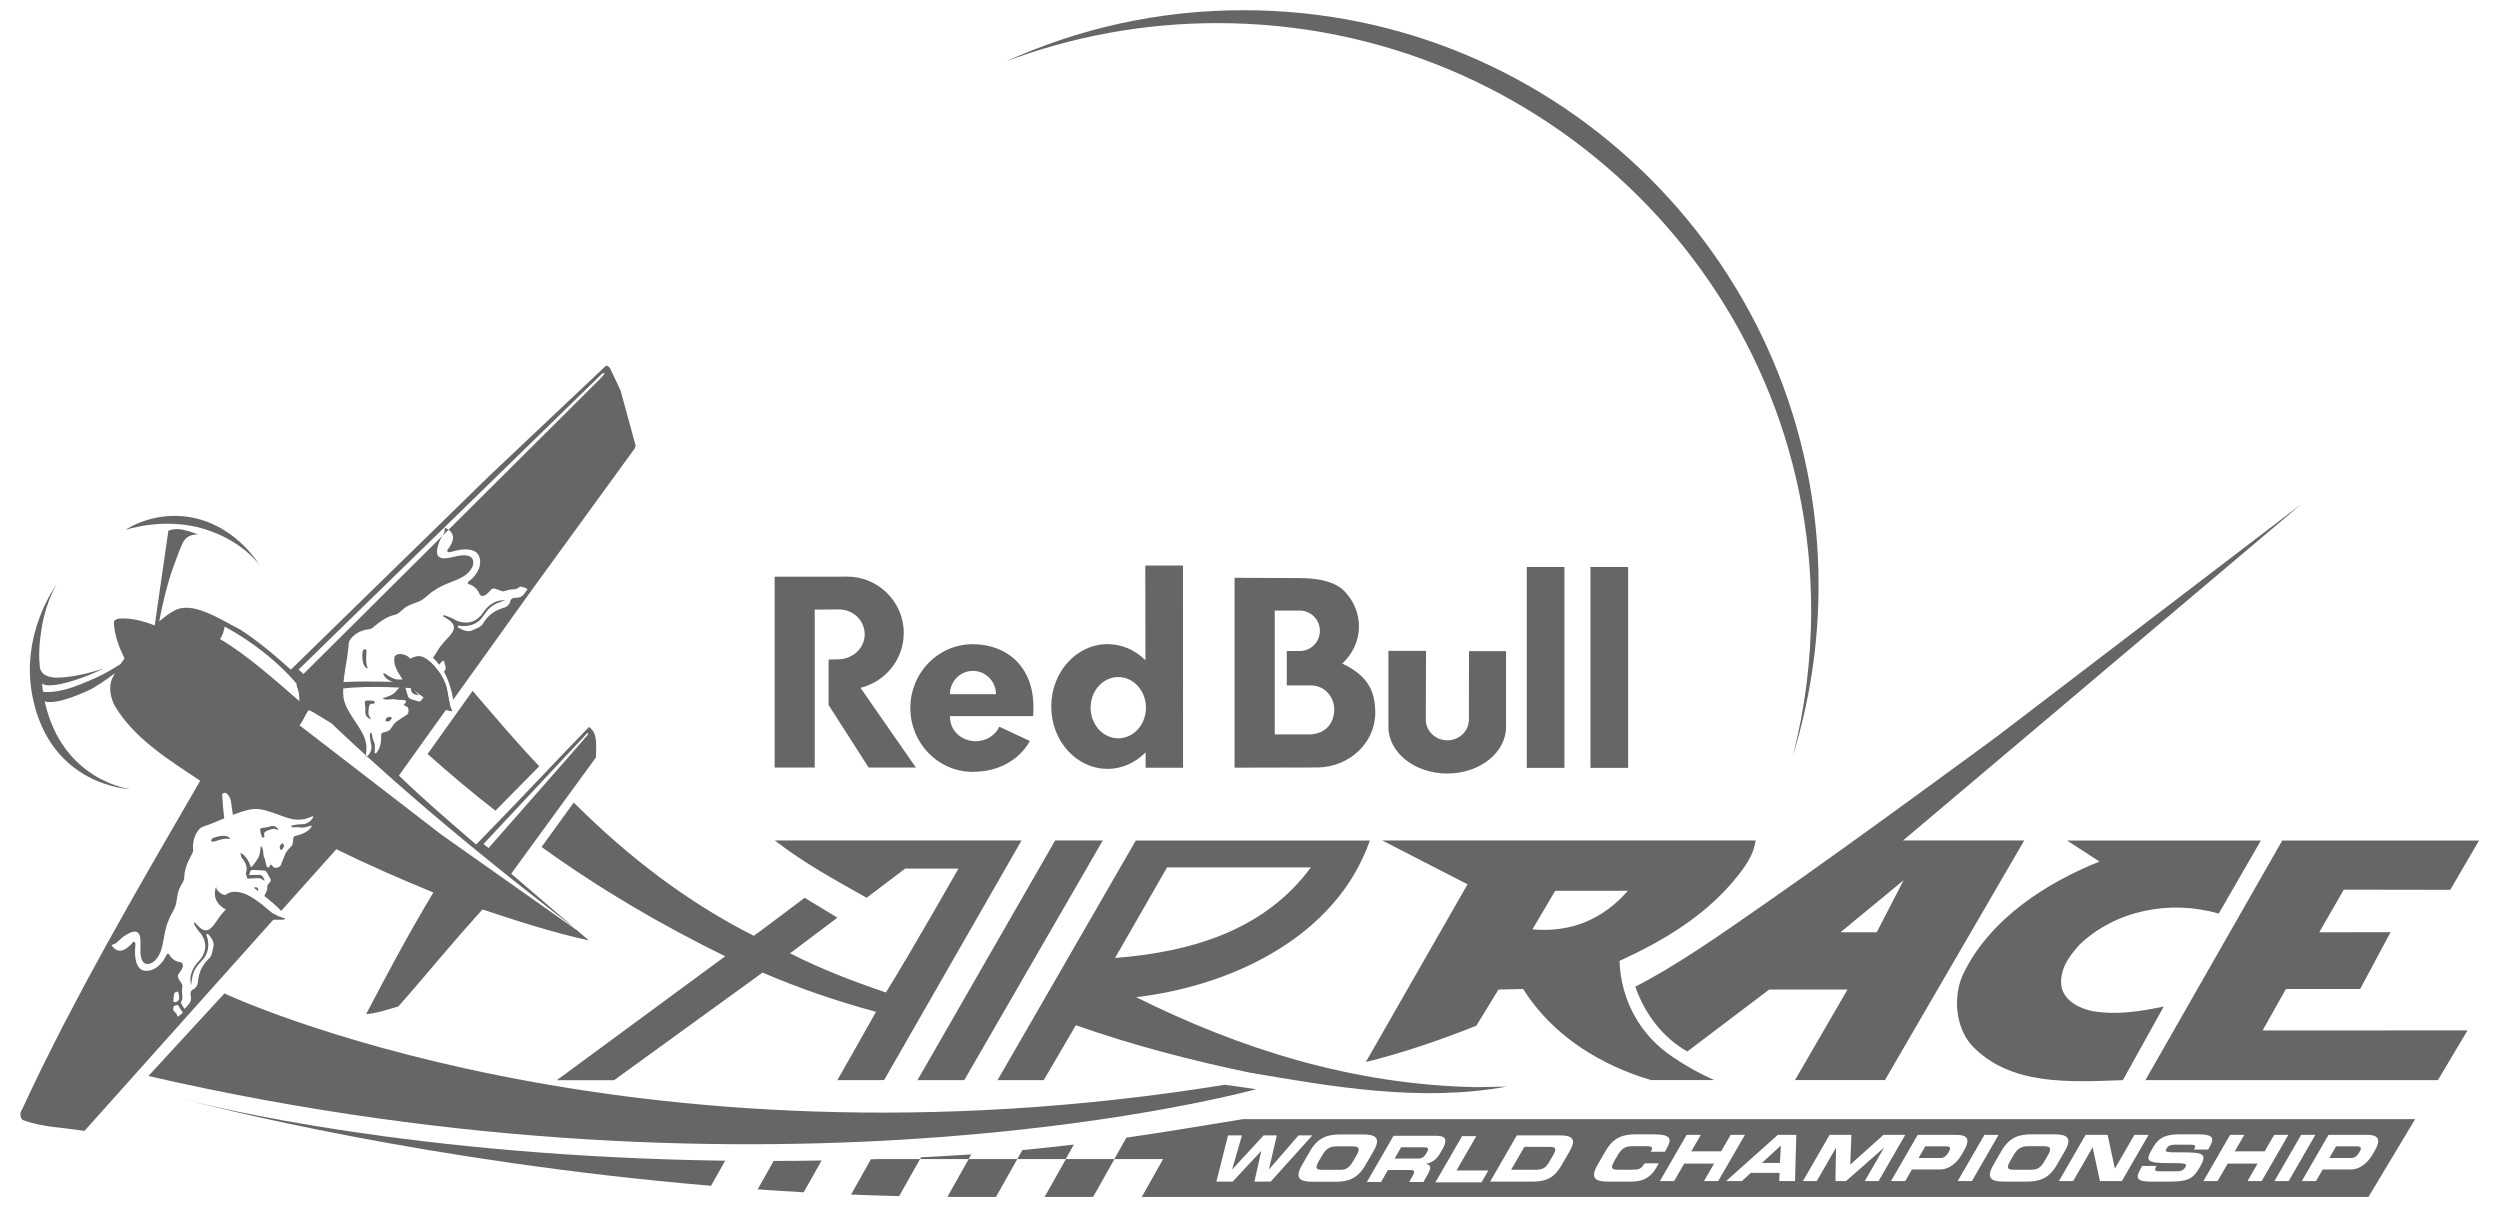 <?xml version="1.0" encoding="utf-8"?>
<!-- Generator: Adobe Illustrator 16.0.4, SVG Export Plug-In . SVG Version: 6.00 Build 0)  -->
<!DOCTYPE svg PUBLIC "-//W3C//DTD SVG 1.1//EN" "http://www.w3.org/Graphics/SVG/1.1/DTD/svg11.dtd">
<svg version="1.1" id="Layer_1" xmlns="http://www.w3.org/2000/svg" xmlns:xlink="http://www.w3.org/1999/xlink" x="0px" y="0px"
	 width="245px" height="120px" viewBox="0 0 245 120" enable-background="new 0 0 245 120" xml:space="preserve">
<g>
	<g>
		<g>
			<path fill="#666666" d="M75.934,82.368c2.864,2.233,5.957,3.896,8.993,5.614l3.785-2.862h5.213c0,0-4.645,8.188-7.107,12.144
				c-3.207-1.089-6.358-2.291-9.395-3.839l4.64-3.493l-3.208-1.947c0,0-4.948,3.729-4.984,3.725
				c-6.358-3.211-12.201-7.621-17.645-13.062l-3.15,4.353c5.787,4.185,11.801,7.678,17.988,10.715
				c-5.613,4.123-16.502,12.146-16.502,12.146l5.617-0.002L74.73,95.314c3.608,1.547,7.274,2.808,11.112,3.841
				c-0.007,0.055-3.781,6.7-3.781,6.7l4.582-0.006l13.465-23.481H75.934z"/>
			<path fill="#666666" d="M41.904,73.891c2.177,1.946,4.354,3.78,6.646,5.557l4.297-4.354c-2.292-2.405-4.411-4.928-6.531-7.391
				L41.904,73.891z"/>
			<path fill="#666666" d="M205.117,99.098c-1.26-0.229-2.807-0.976-3.092-2.406c-0.23-1.605,0.686-2.92,1.774-4.123
				c3.554-3.383,8.88-4.414,13.638-3.037l4.129-7.162H202.57l3.178,2.062c-5.154,2.061-10.656,5.555-13.289,10.885
				c-1.09,2.178-0.859,5.27,0.742,7.102c3.781,4.012,9.568,3.609,14.838,3.438l4.01-7.217
				C209.871,99.098,207.467,99.497,205.117,99.098z"/>
			<path fill="#666666" d="M186.499,82.368L225.57,49.37l-29.789,22.741c0,0-13.489,9.962-22.635,16.328
				c-4.752,3.312-8.969,6.261-12.887,8.25c0.859,2.521,2.635,4.984,5.1,6.357l8.022-6.072h7.673l-5.141,8.873l8.811,0.002
				l13.649-23.481H186.499z M183.921,91.361h-3.552l6.184-5.096L183.921,91.361z"/>
			<path fill="#666666" d="M158.714,94.169c4.24-1.946,8.623-4.487,11.746-8.539c0.854-1.106,1.423-2.062,1.595-3.262h-36.591
				l8.354,4.295l-9.969,17.416c3.726-0.916,7.334-2.177,10.828-3.554l2.178-3.549l2.406-0.059c2.922,4.641,7.68,7.5,12.549,8.932
				H168c-1.434-0.631-2.756-1.371-4.016-2.229C160.663,101.445,158.829,97.895,158.714,94.169z M150.18,91.075l2.229-3.779
				l7.118,0.004C157.12,90.048,154.018,91.419,150.18,91.075z"/>
			<path fill="#666666" d="M224.021,96.919h7.276l2.979-5.567l-6.988,0.012l2.402-4.18l10.436,0.018l2.818-4.832H223.66
				l-13.412,23.482l28.668-0.002c0,0,2.9-4.857,2.9-4.871l-20.084,0.008L224.021,96.919z"/>
			<path fill="#666666" d="M111.337,97.723c9.279-1.089,19.588-5.845,22.911-15.354H111.31L97.761,105.85h4.528l3.147-5.379
				c5.5,1.945,11.229,3.437,17.014,4.641c8.021,1.373,16.786,2.921,25.207,1.373c-0.916,0-1.947,0.058-2.923,0.058
				C132.533,106.312,121.478,102.764,111.337,97.723z M114.373,85.003h14.093c-4.641,6.302-11.974,8.308-19.191,8.879
				L114.373,85.003z"/>
			<polygon fill="#666666" points="103.403,82.368 89.913,105.85 94.501,105.85 108.069,82.368 			"/>
			<path fill="#666666" d="M93.093,68.032c0-1.261,1.01-2.285,2.256-2.285c1.245,0,2.256,1.024,2.256,2.285H93.093z M106.88,69.354
				c0,1.655,1.213,3,2.711,3s2.711-1.345,2.711-3c0-1.66-1.213-3.004-2.711-3.004S106.88,67.691,106.88,69.354z M112.27,73.73
				c-0.981,1-2.284,1.619-3.728,1.619c-3.049,0-5.521-2.733-5.521-6.11c0-3.378,2.473-6.113,5.521-6.113
				c1.426,0,2.732,0.597,3.71,1.578l-0.015-9.283h3.696l0.005,19.815h-3.669L112.27,73.73L112.27,73.73z M82.188,59.724l-2.344,0.02
				V75.22h-3.929V56.513h6.473c0.093-0.006,0.523-0.008,0.616-0.008c3.074,0,5.565,2.477,5.565,5.529
				c0,2.598-1.807,4.776-4.24,5.371l5.427,7.813h-4.631l-3.924-6.129v-4.453l0.912-0.021c1.451,0,2.627-1.099,2.627-2.445
				C84.741,60.816,83.64,59.724,82.188,59.724z M101.241,70.184c0.023-0.259,0.037-0.521,0.034-0.785
				c0.057-4.047-2.589-6.267-5.958-6.267c-3.371,0-6.104,2.8-6.104,6.252c0,3.453,2.732,6.257,6.104,6.257
				c2.574,0,4.58-1.181,5.613-3.023l-2.998-1.402c-0.381,0.836-1.273,1.422-2.312,1.422c-1.387,0-2.514-1.041-2.514-2.33
				c0-0.08-0.033-0.047-0.023-0.129L101.241,70.184z M128.458,71.97c1.424-0.09,2.256-1.034,2.302-2.407
				c0-1.328-0.99-2.396-2.302-2.396h-2.353V63.8h1.281c1.082,0,1.961-0.885,1.961-1.981c0-1.094-0.879-1.98-1.961-1.98h-2.462V71.97
				H128.458z M131.848,58.036c0.846,0.92,1.33,2.092,1.33,3.36c0,1.404-0.619,2.681-1.63,3.638c2.489,1.168,3.229,2.688,3.229,4.817
				c0,2.933-2.514,5.312-5.639,5.363l-8.15,0.018V56.624l6.309,0.027C129.404,56.651,130.966,57.058,131.848,58.036z
				 M159.557,75.249h-3.693v-19.68h3.693V75.249z M153.312,75.249h-3.691v-19.68h3.691V75.249z M139.73,70.52l0.021-6.738h-3.689
				l0.004,7.453c0,2.526,2.58,4.57,5.763,4.57c3.185,0,5.764-2.044,5.764-4.57l-0.002-7.422l-3.628-0.004l-0.011,6.711
				c0,1.123-0.945,2.03-2.109,2.03C140.678,72.55,139.73,71.643,139.73,70.52z"/>
			<g>
				<path fill="#666666" d="M98.563,6.029C105.666,2.8,113.556,1,121.866,1c31.124,0,56.354,25.229,56.354,56.353
					c0,5.805-0.88,11.406-2.511,16.676c1.166-4.543,1.785-9.303,1.785-14.205c0-31.788-26.056-57.559-58.191-57.559
					C111.997,2.265,105.007,3.597,98.563,6.029z"/>
			</g>
		</g>
		<g>
			<path fill="#666666" d="M37.752,70.611c0.117,0.074,0.25,0.14,0.399,0.064c0.092-0.09,0.232-0.203,0.249-0.316
				c-0.036-0.104-0.17-0.092-0.271-0.11C37.964,70.27,37.824,70.378,37.752,70.611z"/>
			<path fill="#666666" d="M36.043,65.503c-0.047-0.123-0.094-0.248-0.113-0.383c-0.086-0.396-0.029-0.888-0.015-1.315
				c-0.021-0.08-0.025-0.183-0.138-0.188c-0.112-0.025-0.215,0.116-0.237,0.219c-0.067,0.461-0.046,0.988,0.137,1.363
				C35.766,65.335,35.847,65.503,36.043,65.503z"/>
			<path fill="#666666" d="M36.019,68.652c-0.091-0.008-0.21,0.019-0.274,0.125c0.019,0.308,0.091,0.611,0.056,0.941
				c-0.02,0.348,0.133,0.633,0.533,0.75c0.021-0.1-0.084-0.164-0.126-0.252c-0.153-0.189-0.091-0.516-0.073-0.781
				c0.038-0.131,0.013-0.27,0.121-0.387c0.124-0.168,0.273-0.018,0.417-0.117c0.064-0.022,0.06-0.092,0.055-0.139
				c-0.021-0.037-0.042-0.078-0.084-0.09C36.439,68.661,36.238,68.636,36.019,68.652z"/>
			<path fill="#666666" d="M22.182,81.939c-0.389-0.088-0.889,0.021-1.312,0.191c-0.091,0.043-0.207,0.178-0.163,0.275
				c0.025,0.107,0.121,0.086,0.202,0.088c0.403-0.117,0.857-0.287,1.246-0.297c0.132-0.014,0.258,0,0.384,0.016
				C22.503,82.03,22.328,81.993,22.182,81.939z"/>
			<path fill="#666666" d="M27.411,83.07c0.036,0.089,0.05,0.22,0.155,0.229c0.105-0.043,0.188-0.202,0.254-0.312
				c0.042-0.156-0.045-0.269-0.135-0.363C27.478,82.751,27.397,82.907,27.411,83.07z"/>
			<path fill="#666666" d="M26.477,80.989c-0.304,0.11-0.607,0.114-0.899,0.17c-0.09,0.088-0.091,0.205-0.066,0.289
				c0.023,0.211,0.084,0.395,0.164,0.579c0.02,0.037,0.061,0.048,0.102,0.058c0.044-0.006,0.11-0.017,0.121-0.082
				c0.065-0.162-0.105-0.269,0.031-0.426c0.092-0.129,0.229-0.14,0.344-0.205c0.247-0.08,0.546-0.215,0.752-0.113
				c0.091,0.017,0.172,0.103,0.263,0.058C27.102,80.966,26.804,80.891,26.477,80.989z"/>
			<g>
				<g>
					<path fill="#666666" d="M42.203,64.9c-0.023-0.021-0.044-0.034-0.066-0.055c-0.062,0.07-0.113,0.146-0.183,0.217
						c-0.083-0.164-0.134-0.391-0.337-0.457c-0.053,0-0.098,0.043-0.124,0.086c-0.038,0.185,0.104,0.273,0.129,0.429
						c0.084,0.313,0.026,0.731-0.163,1.049c-0.041,0.308-0.029,0.642-0.009,0.927c-0.007,0.102,0.077,0.172,0.164,0.204
						c0.394,0.084,0.749-0.266,1.077-0.518c0.136-0.142,0.211-0.316,0.165-0.476c-0.06-0.258-0.295-0.502-0.103-0.815
						C42.594,65.3,42.415,65.104,42.203,64.9z"/>
					<path fill="#666666" d="M24.863,86.993c0.142,0.106,0.293,0.223,0.451,0.342c0.006-0.092-0.006-0.187-0.044-0.272
						c-0.049-0.072-0.129-0.136-0.225-0.107C24.988,86.966,24.924,86.98,24.863,86.993z"/>
				</g>
				<g>
					<path fill="#666666" d="M42.203,64.9c2.111,2.019,1.4,3.271,2.138,4.816c-1.432-0.172-2.943-1.488-4.089-2.289
						c-2.75-0.113-6.359-0.342-9.108,0.572c-0.286,0.631,1.337,2.867,1.337,2.867s-1.856-1.158-2.169-1.285
						c-0.18-0.074-0.535,0.943-0.971,1.488c-0.807,1.002-1.786,1.906-3.166,3.074c1.359-2.062,3.82-3.795,3.037-6.586
						c-0.243-0.617-0.114-0.582,0.185-0.48c0.848,0.291,1.457,0.025,2.758-0.115c2.518-0.268,4.946-0.166,7.467-0.109
						c-0.4-0.688-1.177-1.549-0.947-2.522c0.072-0.072,0.152-0.144,0.241-0.201c0.415-0.104,0.994,0.037,1.285,0.427
						C40.746,64.282,41.297,64.034,42.203,64.9z M21.076,87.816c-0.068-0.45,0.052-0.805,0.127-0.969
						c-0.018,0.062-0.022,0.125-0.014,0.201c0.171,0.344,0.528,0.613,0.873,0.672c1.065-0.809,2.425,0.074,3.291,0.678
						c0.394,0.277,0.662,0.588,1.292,1.062c0.278,0.213,0.922,0.432,1.29,0.549c-0.017,0.051-0.076,0.115-0.206,0.121
						C25.52,90.22,21.374,89.784,21.076,87.816z"/>
				</g>
			</g>
			<path fill="#666666" d="M50.096,85.624l8.307-11.397c0-1.031,0.229-2.406-0.687-2.98c-0.922,0.949-1.84,1.906-2.754,2.865
				c-0.929,0.971-1.854,1.943-2.776,2.916c-0.071,0.074-0.143,0.146-0.214,0.223c-0.836,0.879-1.672,1.754-2.505,2.621
				c-0.294,0.305-0.587,0.604-0.88,0.906c-0.643,0.666-1.286,1.332-1.929,1.986c-2.521-2.179-5.214-4.472-7.562-6.763l4.993-6.974
				c-0.188-0.698-0.196-1.368-0.478-2.125c-0.098,0.16-0.271,0.296-0.41,0.396c-0.404,0.259-0.771,0.588-1.158,0.859
				c-0.166,0.12-0.369,0.055-0.53,0.184c-0.161,0.129-0.201,0.379-0.415,0.41c-0.202-0.022-0.33-0.071-0.512-0.153
				c-0.139-0.017-0.271-0.068-0.399-0.13c-0.111-0.047-0.147-0.131-0.205-0.229l-0.316-1.064c-0.011-0.07-0.026-0.148,0.001-0.225
				c0.119-0.1,0.27-0.18,0.408-0.252l0.247,1.062c0.114,0.277,0.436,0.343,0.695,0.38c-0.051-0.13-0.194-0.214-0.299-0.354
				c-0.091-0.123-0.132-0.31-0.163-0.484l-0.146-0.776c-0.048-0.113-0.182-0.199-0.31-0.195c-0.288,0.059-0.53,0.271-0.835,0.264
				c-0.632,0.043-1.065-0.266-1.549-0.592c-0.043-0.023-0.117-0.029-0.171,0.014c0.171,0.463,0.586,0.689,0.922,0.807
				c0.262,0.104,0.538,0.156,0.821,0.199c0.048,0.019,0.058,0.082,0.036,0.129c-0.201,0.269-0.443,0.517-0.681,0.756
				c-0.329,0.306-0.751,0.373-1.147,0.519c0.339,0.283,0.865,0.006,1.264,0.117c0.3,0.098,0.701-0.021,0.999,0.112
				c0.037,0.029,0.048,0.093,0.036,0.146c-0.055,0.107-0.189,0.162-0.217,0.279c0.122,0.121,0.347,0.129,0.425,0.311
				c0.041,0.185,0.071,0.42-0.07,0.603c-0.382,0.266-0.772,0.495-1.145,0.77c-0.221,0.23-0.4,0.496-0.568,0.75
				c-0.221,0.188-0.51,0.214-0.756,0.296c-0.053,0.043-0.103,0.088-0.103,0.153c-0.007,0.631-0.013,1.308-0.509,1.854l-0.14-0.016
				c0.031-0.393,0.084-0.848-0.084-1.158c-0.147-0.248-0.106-0.604-0.253-0.852l-0.136,0.096c0.012,0.463,0.083,0.877,0.175,1.285
				c0.002,0.334-0.145,0.703-0.445,0.957c6.658,6.064,13.456,11.521,20.412,16.885L50.096,85.624z M47.379,82.716l10.168-10.868
				c0,0,0.197-0.035,0,0.231c-0.197,0.271-9.667,11.03-9.667,11.03L47.379,82.716z"/>
			<path fill="#666666" d="M43.506,65.843c0.018,0.029,0.036,0.056,0.054,0.087c0.382,0.696,0.71,1.713,0.852,2.647l7.69-10.736
				l10.082-13.865l0.114-0.285l-1.489-5.442l-1.031-2.176c-0.114-0.115-0.286-0.344-0.459-0.172L47.977,46.612L28.498,65.63
				c-1.399-1.278-3.266-2.862-4.984-3.95c-1.947-0.974-4.728-2.909-6.537-1.776c-0.345,0.176-0.827,0.527-1.375,0.991
				c0.199-1.06,0.691-3.437,1.431-5.468c0.394-1.084,0.719-1.957,0.954-2.363c0.466-0.805,1.419-0.672,1.419-0.672
				s-0.548-0.277-1.473-0.477c-0.845-0.184-1.433,0.098-1.433,0.098l-1.336,9.266l-0.015,0.014c-1.209-0.5-2.511-0.748-3.42-0.678
				c-0.244,0.02-0.553,0.127-0.565,0.365c0,0-0.016,0.58,0.234,1.522c0.166,0.621,0.489,1.336,0.489,1.336s0.148,0.328,0.318,0.683
				c-0.135,0.182-0.264,0.367-0.387,0.549c-0.83,0.502-1.521,1.039-3.996,2.018c-1.935,0.764-3.067,0.777-3.607,0.703
				c-0.062-0.449-0.099-0.816-0.099-0.816s0.28,0.39,1.855,0.051c2.101-0.444,4.202-1.526,4.202-1.526s-2.578,0.906-4.583,0.906
				c-1.887,0-1.699-1.302-1.699-1.302s-0.211-1.252,0.225-3.742c0.439-2.52,1.426-4.073,1.426-4.073S1.961,62.042,3.18,68.241
				c1.743,8.856,9.596,9.096,9.596,9.096s-6.675-0.778-8.399-8.614c0.076,0.036,0.163,0.063,0.261,0.069
				c0.668,0.049,1.575-0.049,3.865-1.051c0.831-0.361,1.927-1.136,2.756-1.765c-0.105,0.191-0.205,0.385-0.29,0.57
				c-0.345,0.861-0.115,1.891,0.285,2.637c1.948,3.267,5.387,5.326,8.365,7.334c-2.305,3.982-4.625,7.967-6.896,11.978
				c-0.225,0.396-0.445,0.799-0.67,1.196c-0.525,0.933-1.051,1.863-1.568,2.802c-0.344,0.618-0.679,1.241-1.018,1.862
				c-0.393,0.72-0.788,1.437-1.176,2.156c-0.406,0.758-0.801,1.523-1.2,2.283c-0.309,0.59-0.626,1.176-0.931,1.768
				c-0.511,0.994-1.007,1.99-1.503,2.988c-0.182,0.365-0.371,0.729-0.55,1.094c-0.67,1.367-1.325,2.744-1.962,4.123
				c-0.229,0.287-0.172,0.746,0.057,0.978c1.892,0.744,4.068,0.744,6.073,1.088l18.874-21.106c-0.199-0.084-0.387-0.175-0.504-0.265
				c-0.511-0.385-0.787-0.66-1.082-0.899c-0.001,0.002-0.001,0.002-0.001,0.002c-0.097,0.223-0.243,0.533-0.486,0.604
				c-0.272,0.158-0.504,0.068-0.711-0.031c-0.132,0.012-0.212,0.182-0.318,0.271c-0.253,0.116-0.484,0.038-0.822,0.045
				c-0.029-0.054-0.016-0.127,0.011-0.193l0.517-0.674c0.269-0.289,0.55-0.106,0.813-0.11c0.157,0.008,0.308-0.105,0.415-0.269
				c0.007-0.013,0.015-0.029,0.021-0.043c-0.404-0.269-0.877-0.529-1.36-0.664c-0.146,0.051-0.295,0.09-0.43,0.088
				c-0.147,0.013-0.262-0.101-0.43-0.021c-0.034,0.033-0.066,0.086-0.056,0.138c0.1,0.174,0.322,0.17,0.493,0.211
				c-0.497,0.767-1.174,1.196-1.691,1.914c-0.229,0.299-0.392,0.606-0.629,0.887c-0.233,0.283-0.567,0.529-0.87,0.438
				c-0.397-0.104-0.658-0.473-0.96-0.766c-0.057,0.029-0.061,0.088-0.066,0.139c0.171,0.336,0.426,0.681,0.677,0.968
				c0.216,0.258,0.336,0.586,0.411,0.944c0.123,0.644-0.183,1.359-0.729,1.873c-0.589,0.685-0.839,1.478-0.63,2.23
				c0.067-0.555,0.12-1.121,0.445-1.641c0.321-0.568,0.852-0.871,1.069-1.463c0.271-0.629,0.173-1.357-0.033-1.851l0.161-0.075
				l0.263,0.313c0.189,0.28,0.406,0.625,0.248,1.073c-0.088,0.382-0.113,0.795-0.448,1.082c-0.562,0.523-0.897,1.238-0.996,1.906
				c-0.051,0.205-0.022,0.42-0.104,0.621c-0.082,0.225-0.278,0.42-0.481,0.49c-0.345,0.271-0.083,0.607-0.145,0.932
				c-0.007,0.324-0.342,0.637-0.608,0.937c-0.181-0.199-0.288-0.398-0.386-0.65c0.272-0.323,0.123-0.713,0.113-1.039
				c-0.02-0.28,0.145-0.676-0.075-0.84c-0.04-0.129-0.167-0.25-0.236-0.391c-0.056-0.117-0.149-0.271-0.05-0.447
				c0.183-0.312,0.507-0.606,0.444-0.946c-0.01-0.308-0.343-0.242-0.516-0.324c-0.246-0.066-0.498-0.261-0.658-0.449
				c-0.104-0.096-0.12-0.266-0.251-0.328c-0.146-0.008-0.197,0.207-0.264,0.314c-0.203,0.432-0.578,0.838-0.947,1.088
				c-0.526,0.328-1.167,0.414-1.56,0.069c-0.476-0.485-0.529-1.327-0.461-2.139c0.011-0.152,0.036-0.332-0.033-0.445
				c-0.196-0.174-0.328,0.211-0.497,0.322c-0.176,0.157-0.353,0.313-0.55,0.403c-0.516,0.238-0.944,0.037-1.255-0.457
				c0.103-0.034,0.224-0.057,0.333-0.114c0.313-0.17,0.558-0.529,0.866-0.722c0.369-0.25,0.844-0.545,1.248-0.457
				c0.177,0.076,0.292,0.242,0.347,0.427c0.178,0.805-0.164,1.93,0.322,2.539c0.2,0.245,0.499,0.227,0.822,0.092
				c0.456-0.233,0.82-0.838,0.954-1.332c0.273-0.933,0.3-1.916,0.701-2.834c0.205-0.613,0.701-1.181,0.773-1.813
				c0.089-0.453,0.105-0.918,0.313-1.343c0.128-0.303,0.356-0.582,0.438-0.891c0.021-0.365,0.062-0.734,0.17-1.101
				c0.148-0.502,0.396-0.983,0.652-1.465c0.146-0.287,0.006-0.549,0.058-0.838c0.058-0.52,0.206-1.029,0.602-1.486
				c0.162-0.188,0.378-0.262,0.597-0.334c0.634-0.211,1.246-0.479,1.86-0.739c-0.099-0.789-0.173-1.58-0.205-2.365
				c0.402-0.461,0.803,0.342,0.86,0.687c0.055,0.453,0.126,0.895,0.193,1.338c0.515-0.201,1.032-0.388,1.57-0.5
				c0.964-0.236,1.709,0.092,2.485,0.338c1.159,0.387,2.261,1.043,3.737,0.291c0.04,0,0.085,0.033,0.074,0.09
				c-0.183,0.365-0.517,0.602-0.844,0.682c-0.404,0.008-0.809,0.041-1.247,0.139l-0.067,0.148c0.264,0.082,0.591-0.041,0.854,0.039
				c0.322,0.088,0.741-0.07,1.11-0.191l0.04,0.127c-0.427,0.601-1.062,0.767-1.658,0.92c-0.061,0.019-0.097,0.074-0.127,0.134
				c-0.031,0.254-0.002,0.53-0.139,0.786c-0.208,0.22-0.426,0.449-0.604,0.716c-0.187,0.411-0.335,0.84-0.513,1.264
				c-0.144,0.177-0.375,0.203-0.557,0.209c-0.187-0.032-0.235-0.243-0.372-0.328c-0.105,0.052-0.132,0.191-0.224,0.271
				c-0.05,0.023-0.111,0.027-0.146,0c-0.18-0.25-0.144-0.658-0.292-0.918c-0.177-0.353-0.013-0.916-0.346-1.17
				c-0.062,0.41-0.047,0.824-0.276,1.211c-0.182,0.279-0.37,0.568-0.588,0.82c-0.04,0.028-0.102,0.036-0.126-0.004
				c-0.096-0.259-0.195-0.507-0.341-0.732c-0.141-0.229-0.357-0.486-0.677-0.607c0.036,0.146,0.071,0.295,0.107,0.441
				c0.248,0.266,0.447,0.555,0.501,0.977c0.045,0.205-0.021,0.406-0.063,0.609c0.044,0.146,0.088,0.299,0.134,0.447
				c0.026,0.014,0.048,0.037,0.076,0.041l0.763-0.043c0.172-0.015,0.354-0.019,0.489,0.037c0.15,0.067,0.256,0.186,0.388,0.202
				c-0.086-0.237-0.205-0.526-0.487-0.567l-1.049,0.014c0.04-0.146,0.091-0.307,0.162-0.441c0.066-0.045,0.143-0.049,0.212-0.055
				l1.063,0.049c0.106,0.027,0.193,0.043,0.259,0.139c0.079,0.105,0.155,0.22,0.194,0.347c0.111,0.153,0.182,0.26,0.241,0.448
				c0.009,0.209-0.219,0.308-0.311,0.49c-0.09,0.185,0.009,0.357-0.077,0.545c-0.076,0.181-0.164,0.354-0.25,0.533
				c0.631,0.498,1.26,1.031,1.653,1.463l5.403-6.043c3.151,1.547,6.302,2.92,9.511,4.24c-2.349,3.895-4.525,7.963-6.588,11.916
				c1.03-0.059,2.119-0.461,3.15-0.746c0.701-0.789,1.392-1.586,2.077-2.389c0.043-0.049,0.086-0.1,0.129-0.15
				c1.746-2.045,3.47-4.105,5.253-6.088c0.264-0.293,0.523-0.594,0.79-0.883c3.438,1.145,6.989,2.291,10.428,3.035l-1.103-0.943
				l-13.354-9.426L29.341,71.07c0.436-0.545,0.791-1.562,0.971-1.487c0.277,0.115,1.773,1.039,2.105,1.244
				c1.138,1.082,2.279,2.143,3.426,3.187c0.333-1.587-0.574-2.554-1.246-3.628c-0.441-0.731-0.959-1.422-0.965-2.438
				c-0.056-1.555,0.4-3.072,0.519-4.631c0.018-0.234,0.035-0.465,0.187-0.668c0.358-0.488,0.836-0.738,1.346-0.898
				c0.276-0.107,0.575-0.02,0.829-0.225c0.42-0.354,0.844-0.699,1.312-0.949c0.339-0.18,0.702-0.297,1.066-0.389
				c0.29-0.145,0.512-0.428,0.786-0.619c0.371-0.293,0.837-0.4,1.271-0.58c0.62-0.199,1.065-0.812,1.634-1.143
				c0.823-0.586,1.809-0.805,2.678-1.268c0.462-0.23,0.979-0.719,1.102-1.225c0.057-0.352,0.001-0.656-0.297-0.812
				c-0.74-0.369-1.787,0.199-2.641,0.18c-0.198-0.02-0.395-0.104-0.517-0.266c-0.188-0.391-0.012-0.928,0.146-1.35
				c0.07-0.213,0.207-0.412,0.325-0.615c-6.934,6.896-13.635,13.559-13.635,13.559l-0.482-0.432L58.765,36.85
				c0,0,0.304-0.34,0.448-0.285c0.143,0.053-0.431,0.572-0.698,0.857c-0.136,0.143-7.376,7.347-14.559,14.493
				c0.335,0.227,0.499,0.557,0.414,0.988c-0.04,0.217-0.153,0.426-0.268,0.637c-0.071,0.191-0.426,0.4-0.198,0.562
				c0.129,0.051,0.306-0.014,0.455-0.055c0.798-0.229,1.659-0.34,2.27,0.043c0.445,0.328,0.52,0.992,0.322,1.586
				c-0.16,0.424-0.473,0.881-0.86,1.172c-0.091,0.09-0.295,0.182-0.249,0.328c0.096,0.117,0.271,0.102,0.395,0.189
				c0.232,0.123,0.487,0.34,0.619,0.574c0.127,0.156,0.145,0.506,0.455,0.455c0.358-0.004,0.575-0.391,0.845-0.637
				c0.151-0.135,0.326-0.068,0.458-0.037c0.161,0.043,0.315,0.146,0.454,0.16c0.224,0.189,0.577-0.053,0.866-0.09
				c0.332-0.055,0.76,0.02,1.019-0.32c0.277,0.051,0.506,0.119,0.75,0.26c-0.231,0.328-0.461,0.729-0.787,0.801
				c-0.312,0.125-0.715-0.072-0.9,0.33c-0.022,0.219-0.169,0.455-0.374,0.584c-0.183,0.119-0.407,0.135-0.601,0.227
				c-0.648,0.229-1.282,0.711-1.667,1.383c-0.209,0.394-0.62,0.5-0.979,0.664c-0.413,0.248-0.813,0.102-1.144-0.037l-0.382-0.201
				l0.033-0.178c0.549,0.109,1.308,0.064,1.871-0.332c0.543-0.34,0.716-0.936,1.206-1.369c0.441-0.43,0.998-0.596,1.539-0.775
				c-0.811-0.061-1.546,0.348-2.087,1.076c-0.381,0.654-1.025,1.105-1.705,1.109c-0.379-0.004-0.741-0.061-1.055-0.229
				c-0.352-0.197-0.761-0.387-1.144-0.492c-0.05,0.016-0.106,0.031-0.125,0.094c0.372,0.246,0.81,0.439,1.014,0.818
				c0.168,0.285,0.004,0.674-0.223,0.965c-0.223,0.293-0.491,0.518-0.733,0.809c-0.422,0.472-0.682,0.994-1.025,1.492
				c0.216,0.191,0.416,0.418,0.606,0.668l0.273-0.324c0.059-0.041,0.129-0.069,0.191-0.051c0.078,0.342,0.215,0.562,0.158,0.838
				C43.625,65.684,43.55,65.761,43.506,65.843z M17.062,97.421c0.018-0.198,0.25-0.237,0.375-0.244
				c0.086,0.14,0.085,0.354,0.12,0.541c0.019,0.101-0.007,0.222-0.072,0.316c-0.071,0.092-0.161,0.137-0.253,0.17
				c-0.081,0.012-0.177,0.021-0.227-0.054C16.971,97.923,17.042,97.661,17.062,97.421z M17.084,98.568
				c0.132-0.045,0.309-0.129,0.399-0.024c0.121,0.226,0.211,0.379,0.36,0.578c0.016,0.055,0.106,0.084,0.051,0.153l-0.431,0.343
				c-0.146,0-0.109-0.195-0.176-0.289c-0.09-0.127-0.281-0.215-0.311-0.399C16.993,98.807,16.979,98.663,17.084,98.568z
				 M29.36,68.727c-2.407-2.08-5.153-4.547-7.801-6.103c0.235-0.295,0.373-0.731,0.46-1.22c2.753,1.494,5.228,3.474,7.034,5.574
				c0.005,0.109,0.029,0.252,0.158,0.58C29.327,67.968,29.372,68.355,29.36,68.727z"/>
			<path fill="#666666" d="M35.94,74.155c0.011-0.009,0.019-0.021,0.028-0.029c-0.042-0.039-0.085-0.076-0.126-0.112
				c-0.007,0.028-0.006,0.053-0.013,0.084C35.839,74.139,35.887,74.177,35.94,74.155z"/>
			<path fill="#666666" d="M56.894,91.409c-0.172-0.134-0.343-0.267-0.513-0.398l0.232,0.201L56.894,91.409z"/>
			<path fill="#666666" d="M43.561,52.089c-0.035,0.137-0.104,0.268-0.182,0.4c0.192-0.191,0.384-0.385,0.577-0.574
				c-0.105-0.072-0.224-0.137-0.36-0.188C43.583,51.839,43.594,51.966,43.561,52.089z"/>
			<g>
				<path fill="#666666" d="M12.294,51.931c0,0,3.013-2.133,7.07-1.09c4.059,1.047,6.061,4.539,6.061,4.539
					s-1.595-2.389-5.489-3.562C16.044,50.647,12.294,51.931,12.294,51.931z"/>
			</g>
		</g>
	</g>
	<g>
		<path fill="#666666" d="M104.44,113.589l0.799-1.422c-1.559,0.185-3.199,0.358-5.049,0.541l-0.496,0.881H104.44z"/>
		<path fill="#666666" d="M75.816,113.773l-1.567,2.783c1.489,0.107,2.993,0.203,4.513,0.289l1.753-3.117
			C78.925,113.759,77.356,113.771,75.816,113.773z"/>
		<path fill="#666666" d="M94.931,113.589l-2.086,3.705c1.184,0.011,2.374,0.013,3.568,0.004h1.194l2.087-3.709H94.931z"/>
		<path fill="#666666" d="M86.032,113.589c-0.229,0.009-0.457,0.015-0.686,0.021l-1.943,3.457c1.559,0.062,3.132,0.113,4.717,0.152
			l2.043-3.631L86.032,113.589L86.032,113.589z"/>
		<path fill="#666666" d="M94.931,113.589l0.254-0.455c-1.661,0.105-3.303,0.201-4.923,0.277l-0.099,0.178H94.931z"/>
		<path fill="#666666" d="M18.087,107.743c2.771,0.731,23.778,6.108,51.595,8.465l1.385-2.459
			C40.468,113.335,20.763,108.443,18.087,107.743z"/>
		<g>
			<path fill="#666666" d="M151.855,112.393h-2.467l-1.295,2.239h2.467c0.596,0,0.924-0.168,1.297-0.813l0.354-0.611
				C152.583,112.561,152.451,112.393,151.855,112.393z"/>
			<polygon fill="#666666" points="174.439,113.97 174.521,112.268 172.663,113.97 			"/>
			<path fill="#666666" d="M190.717,112.343h-2.039l-0.66,1.14h2.162c0.324,0,0.572-0.213,0.729-0.48l0.1-0.178
				C191.186,112.518,191.137,112.343,190.717,112.343z"/>
			<path fill="#666666" d="M139.848,112.909c0.229-0.4,0.072-0.478-0.367-0.478h-2.17l-0.636,1.104h2.296
				c0.375,0,0.602-0.15,0.788-0.478L139.848,112.909z"/>
			<path fill="#666666" d="M132.583,112.343h-1.63c-0.73,0-1.068,0.345-1.395,0.908l-0.283,0.485
				c-0.377,0.656-0.385,0.906,0.271,0.906h1.779c0.656,0,0.938-0.25,1.318-0.906l0.28-0.485
				C133.251,112.688,133.312,112.343,132.583,112.343z"/>
			<path fill="#666666" d="M200.338,112.329h-1.629c-0.734,0-1.07,0.346-1.396,0.907l-0.283,0.488
				c-0.379,0.656-0.387,0.908,0.273,0.908h1.775c0.66,0,0.941-0.252,1.322-0.908l0.281-0.488
				C201.006,112.675,201.066,112.329,200.338,112.329z"/>
			<path fill="#666666" d="M121.837,109.673c-4.833,0.795-8.271,1.357-11.451,1.816l-1.18,2.1h-4.743l-2.09,3.709h4.755l2.09-3.709
				h4.765l-2.088,3.709h120.216l4.574-7.625H121.837z M122.933,115.798l0.67-2.993h-0.015l-2.787,2.993h-1.596l1.146-4.532h1.359
				l-0.959,3.332h0.012l3.075-3.332h1.288l-0.77,3.332h0.013l2.887-3.332h1.356l-4.088,4.532H122.933z M130.88,115.812h-2.228
				c-1.254,0-1.817-0.312-1.051-1.644l0.778-1.353c0.769-1.325,1.69-1.639,2.945-1.639h2.228c1.252,0,1.816,0.312,1.051,1.639
				l-0.783,1.353C133.057,115.499,132.13,115.812,130.88,115.812z M139.932,115.068l-0.445,0.771h-1.389l0.313-0.545
				c0.274-0.477,0.229-0.633-0.205-0.633h-2.185l-0.68,1.178h-1.388l2.614-4.533h4.193c1.069,0,1.053,0.533,0.584,1.346
				l-0.166,0.287c-0.353,0.607-0.695,0.963-1.423,1.113l-0.006,0.012C140.122,114.145,140.359,114.325,139.932,115.068z
				 M145.186,115.87h-4.517l2.616-4.531h1.392l-1.942,3.367h3.121L145.186,115.87z M153.811,112.843l-0.795,1.377
				c-0.646,1.119-1.398,1.578-2.789,1.578h-4.194l2.618-4.532h4.192C154.23,111.266,154.456,111.723,153.811,112.843z
				 M162.312,114.434c-0.439,0.766-1.062,1.364-2.459,1.364h-2.24c-1.252,0-1.817-0.312-1.049-1.641l0.779-1.354
				c0.768-1.326,1.691-1.639,2.943-1.639h1.635c1.979,0,1.988,0.426,1.236,1.709h-1.393l0.073-0.125
				c0.188-0.326,0.004-0.42-0.409-0.42h-1.515c-0.731,0-1.069,0.346-1.396,0.908l-0.283,0.488c-0.375,0.655-0.387,0.907,0.271,0.907
				h1.484c0.626,0,0.85-0.063,1.176-0.627h1.391L162.312,114.434z M166.993,115.745l0.989-1.713h-2.93l-0.99,1.713h-1.391
				l2.619-4.529h1.389l-0.932,1.613h2.928l0.934-1.613h1.392l-2.617,4.529H166.993z M175.913,115.745h-1.547l0.028-0.802h-2.815
				l-0.869,0.802h-1.55l5.068-4.529h1.808L175.913,115.745z M182.747,115.745l1.879-3.252h-0.015l-3.698,3.252h-1.039l0.058-3.252
				h-0.013l-1.879,3.252h-1.353l2.615-4.529h2.135l-0.112,2.916l3.257-2.916h2.133l-2.615,4.529H182.747z M190.129,114.607h-2.761
				l-0.658,1.138h-1.392l2.617-4.529h3.789c1.319,0,1.256,0.662,0.743,1.552l-0.223,0.389
				C191.854,113.831,191.111,114.607,190.129,114.607z M191.854,115.745l2.619-4.529h1.387l-2.612,4.529H191.854z M198.633,115.798
				h-2.227c-1.254,0-1.818-0.312-1.051-1.641l0.781-1.354c0.764-1.326,1.688-1.639,2.938-1.639h2.229
				c1.252,0,1.816,0.312,1.049,1.639l-0.781,1.354C200.809,115.484,199.885,115.798,198.633,115.798z M205.791,115.745l-0.709-3.289
				h-0.014l-1.9,3.289h-1.391l2.615-4.529h2.155l0.707,3.291h0.017l1.899-3.291h1.39l-2.617,4.529H205.791z M215.588,114.374
				c-0.703,1.226-1.232,1.424-3.078,1.424h-1.684c-1.266,0-1.637-0.235-1.066-1.221l0.178-0.313h1.394
				c-0.272,0.481-0.101,0.521,0.301,0.521h1.703c0.291,0,0.61-0.033,0.812-0.384c0.23-0.395,0.08-0.418-1.711-0.418
				c-2.09,0-2.182-0.252-1.539-1.366c0.474-0.818,0.914-1.451,2.666-1.451h1.939c1.604,0,1.438,0.545,0.979,1.34l-0.082,0.146
				h-1.391c0.193-0.336,0.236-0.473-0.404-0.473h-1.539c-0.313,0-0.588,0.105-0.729,0.353c-0.229,0.395-0.068,0.405,1.428,0.399
				C215.928,112.925,216.352,113.057,215.588,114.374z M220.256,115.745l0.988-1.713h-2.928l-0.992,1.713h-1.387l2.612-4.529h1.392
				l-0.933,1.613h2.929l0.934-1.613h1.389l-2.617,4.529H220.256z M222.898,115.745l2.615-4.529h1.391l-2.615,4.529H222.898z
				 M232.502,113.155c-0.391,0.676-1.133,1.452-2.115,1.452h-2.76l-0.658,1.138h-1.389l2.615-4.529h3.787
				c1.32,0,1.256,0.662,0.746,1.552L232.502,113.155z"/>
			<path fill="#666666" d="M230.973,112.343h-2.039l-0.658,1.14h2.162c0.324,0,0.57-0.213,0.728-0.48l0.103-0.178
				C231.443,112.518,231.395,112.343,230.973,112.343z"/>
		</g>
		<path fill="#666666" d="M21.992,97.357c0,0,39.1,18.478,98.034,8.951l3.08,0.433c0,0-46.546,12.959-108.562-1.291L21.992,97.357z"
			/>
	</g>
</g>
</svg>

